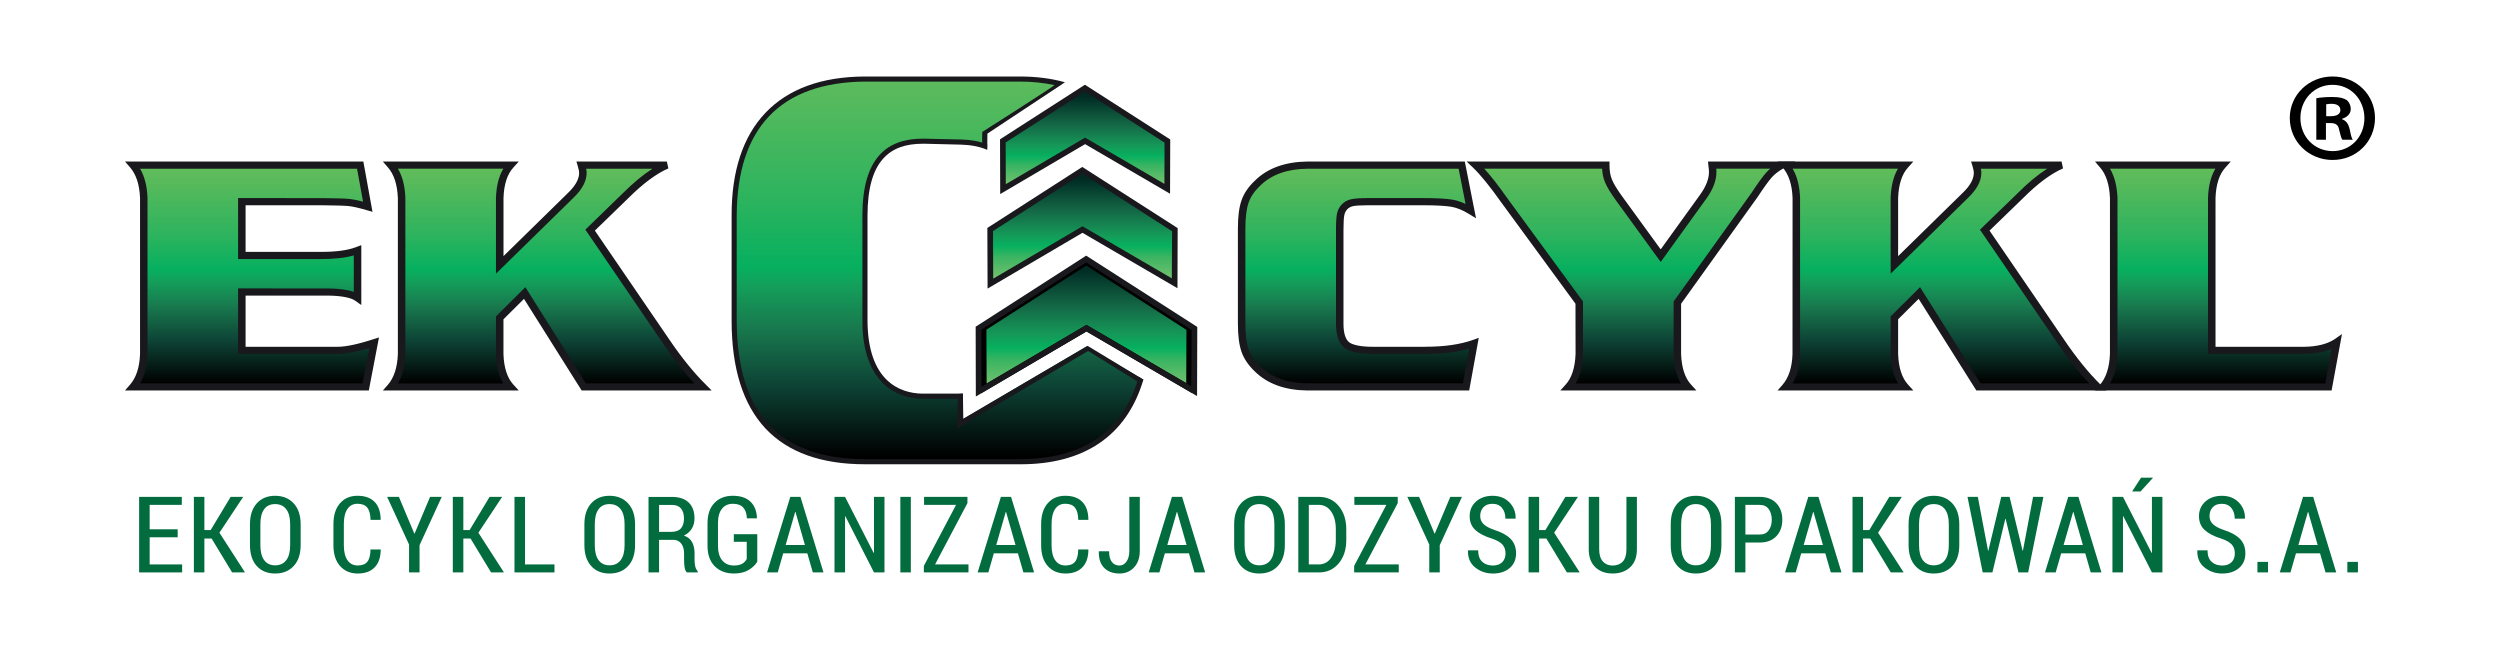 <?xml version="1.0" encoding="utf-8"?>
<!-- Generator: Adobe Illustrator 28.0.0, SVG Export Plug-In . SVG Version: 6.00 Build 0)  -->
<svg version="1.1" id="Layer_1" xmlns="http://www.w3.org/2000/svg" xmlns:xlink="http://www.w3.org/1999/xlink" x="0px" y="0px"
	 viewBox="0 0 2000 520" style="enable-background:new 0 0 2000 520;" xml:space="preserve">
<style type="text/css">
	.st0{fill:#026C3E;}
	.st1{fill:url(#SVGID_1_);}
	.st2{fill:#18181D;}
	.st3{fill:url(#SVGID_00000108276616157089468720000016149424271860941501_);}
	.st4{fill:url(#SVGID_00000010991586189394591620000018078806220737176217_);}
	.st5{fill:url(#SVGID_00000044896717868750366110000006981736333054136470_);}
	.st6{fill:url(#SVGID_00000039127007067951353880000001096431306988654234_);}
	.st7{fill:url(#SVGID_00000138557743894167216830000003620360856119121844_);}
	.st8{fill:url(#SVGID_00000134250515955349853220000015876857477513208501_);}
	.st9{fill:url(#SVGID_00000050644456512036106910000000611937638707505333_);}
	.st10{fill:url(#SVGID_00000072269017984943056570000002197292327887651256_);}
	.st11{fill:url(#SVGID_00000062171654201361459880000000526863720282529683_);}
	.st12{fill:url(#SVGID_00000104669997820362056580000009755232746205272983_);}
</style>
<g>
	<g>
		<path d="M1900,94.38c0,18.82-14.77,33.59-33.98,33.59c-19.02,0-34.2-14.77-34.2-33.59c0-18.42,15.18-33.19,34.2-33.19
			C1885.23,61.19,1900,75.96,1900,94.38z M1840.32,94.38c0,14.77,10.93,26.51,25.89,26.51c14.58,0,25.32-11.74,25.32-26.3
			c0-14.79-10.74-26.73-25.51-26.73C1851.25,67.87,1840.32,79.8,1840.32,94.38z M1860.75,111.78h-7.7V78.59c3.04-0.6,7.29-1,12.77-1
			c6.25,0,9.1,1,11.51,2.43c1.83,1.41,3.26,4.04,3.26,7.29c0,3.63-2.85,6.47-6.88,7.68v0.41c3.23,1.22,5.05,3.64,6.06,8.11
			c1.01,5.05,1.62,7.07,2.44,8.28h-8.3c-1.01-1.21-1.61-4.24-2.63-8.09c-0.6-3.64-2.63-5.26-6.88-5.26h-3.65V111.78z M1860.95,92.96
			h3.65c4.27,0,7.7-1.4,7.7-4.85c0-3.03-2.24-5.06-7.09-5.06c-2.03,0-3.43,0.21-4.25,0.41V92.96z"/>
	</g>
	<g>
		<path class="st0" d="M142.13,429.83h-22.4v21.71h25.98v6.39H111.3V397.5h34.15v6.39h-25.72v19.55h22.4V429.83z"/>
		<path class="st0" d="M169.28,430.83h-5.77v27.1h-8.42V397.5h8.42v26.57h5.01l15.99-26.57h10.04l-19,28.68l20.46,31.75h-10.31
			L169.28,430.83z"/>
		<path class="st0" d="M240.52,436.06c0,7.17-1.86,12.75-5.56,16.75c-3.71,4-8.68,6-14.9,6c-6.15,0-11.03-2-14.65-6
			c-3.62-4-5.43-9.58-5.43-16.75v-16.6c0-7.14,1.81-12.73,5.45-16.77c3.63-4.04,8.52-6.06,14.63-6.06c6.2,0,11.16,2.02,14.88,6.06
			c3.72,4.04,5.59,9.63,5.59,16.77V436.06z M232.13,419.33c0-5.26-1.05-9.25-3.16-11.97c-2.09-2.73-5.07-4.09-8.92-4.09
			c-3.8,0-6.7,1.36-8.72,4.09c-2.02,2.72-3.03,6.72-3.03,11.97v16.73c0,5.31,1.02,9.34,3.05,12.08c2.04,2.74,4.94,4.11,8.7,4.11
			c3.87,0,6.85-1.36,8.94-4.09c2.09-2.73,3.14-6.76,3.14-12.1V419.33z"/>
		<path class="st0" d="M304.44,439.59l0.12,0.25c-0.03,6.03-1.63,10.7-4.82,14.01c-3.17,3.3-7.68,4.96-13.48,4.96
			c-5.93,0-10.66-1.99-14.21-5.98c-3.54-3.99-5.31-9.55-5.31-16.69v-16.77c0-7.14,1.75-12.72,5.25-16.73
			c3.51-4.02,8.16-6.02,14-6.02c5.93,0,10.48,1.62,13.66,4.86c3.18,3.24,4.82,7.97,4.89,14.19l-0.12,0.25h-7.98
			c-0.08-4.43-0.95-7.69-2.61-9.78c-1.66-2.09-4.27-3.13-7.85-3.13c-3.45,0-6.14,1.4-8.04,4.2c-1.92,2.8-2.87,6.79-2.87,11.97v16.92
			c0,5.27,0.97,9.3,2.92,12.1c1.95,2.8,4.7,4.2,8.25,4.2c3.48,0,6.04-1.02,7.65-3.05c1.62-2.03,2.46-5.29,2.5-9.77H304.44z"/>
		<path class="st0" d="M331.44,426.84h0.25l12.37-29.35h9.34l-17.76,38.68v21.75h-8.39v-22.29l-17.56-38.15h9.42L331.44,426.84z"/>
		<path class="st0" d="M376.44,430.83h-5.77v27.1h-8.42V397.5h8.42v26.57h5.01l15.99-26.57h10.04l-19,28.68l20.46,31.75h-10.31
			L376.44,430.83z"/>
		<path class="st0" d="M420.01,451.54h23.58v6.39h-32V397.5h8.42V451.54z"/>
		<path class="st0" d="M508.05,436.06c0,7.17-1.86,12.75-5.56,16.75c-3.71,4-8.68,6-14.9,6c-6.15,0-11.03-2-14.65-6
			c-3.62-4-5.43-9.58-5.43-16.75v-16.6c0-7.14,1.81-12.73,5.45-16.77c3.63-4.04,8.52-6.06,14.63-6.06c6.2,0,11.16,2.02,14.88,6.06
			c3.72,4.04,5.58,9.63,5.58,16.77V436.06z M499.66,419.33c0-5.26-1.04-9.25-3.16-11.97c-2.09-2.73-5.07-4.09-8.92-4.09
			c-3.79,0-6.7,1.36-8.72,4.09c-2.02,2.72-3.03,6.72-3.03,11.97v16.73c0,5.31,1.02,9.34,3.05,12.08c2.04,2.74,4.94,4.11,8.7,4.11
			c3.87,0,6.85-1.36,8.94-4.09c2.09-2.73,3.14-6.76,3.14-12.1V419.33z"/>
		<path class="st0" d="M527.25,431.86v26.07h-8.43v-60.4h18.8c5.73,0,10.16,1.48,13.28,4.44c3.13,2.96,4.69,7.2,4.69,12.73
			c0,3.15-0.72,5.91-2.18,8.26c-1.46,2.35-3.55,4.19-6.29,5.51c3.02,1.02,5.2,2.76,6.53,5.21c1.34,2.45,2,5.48,2,9.08v5.27
			c0,1.85,0.19,3.58,0.56,5.18c0.39,1.59,1.03,2.84,1.94,3.76v0.95h-8.68c-0.94-0.92-1.54-2.29-1.8-4.13
			c-0.27-1.84-0.4-3.79-0.4-5.84v-5.11c0-3.38-0.77-6.05-2.3-8.02c-1.54-1.97-3.65-2.95-6.34-2.95H527.25z M527.25,425.47h9.96
			c3.4,0,5.91-0.92,7.53-2.76c1.62-1.84,2.44-4.46,2.44-7.84c0-3.47-0.8-6.15-2.37-8.07c-1.58-1.91-3.97-2.87-7.18-2.87h-10.37
			V425.47z"/>
		<path class="st0" d="M605.81,449.34c-1.38,2.44-3.63,4.62-6.75,6.56c-3.11,1.93-7.1,2.9-11.92,2.9c-6.34,0-11.45-1.92-15.33-5.77
			c-3.86-3.84-5.8-9.32-5.8-16.44v-17.93c0-7,1.83-12.43,5.52-16.27c3.68-3.84,8.56-5.77,14.65-5.77c6.17,0,10.89,1.56,14.16,4.67
			c3.26,3.12,5,7.48,5.23,13.1l-0.09,0.25h-7.97c-0.14-3.79-1.13-6.67-2.98-8.65c-1.83-1.98-4.58-2.97-8.24-2.97
			c-3.68,0-6.58,1.32-8.71,3.97c-2.13,2.65-3.19,6.49-3.19,11.54v18.04c0,5.16,1.14,9.09,3.42,11.79c2.29,2.7,5.39,4.05,9.33,4.05
			c2.87,0,5.11-0.49,6.7-1.47c1.58-0.99,2.77-2.24,3.55-3.76v-13.74h-10.33v-6.1h18.76V449.34z"/>
		<path class="st0" d="M645.85,442.66h-19.27l-4.4,15.28h-8.55l18.6-60.44h8.14l18.43,60.44h-8.55L645.85,442.66z M628.53,435.98
			h15.4l-7.54-26.4h-0.26L628.53,435.98z"/>
		<path class="st0" d="M707.58,457.93h-8.39l-22.92-44.95l-0.24,0.08v44.87h-8.43V397.5h8.43l22.9,44.83l0.26-0.09V397.5h8.39
			V457.93z"/>
		<path class="st0" d="M728.67,457.93h-8.39V397.5h8.39V457.93z"/>
		<path class="st0" d="M748.05,451.54h26.73v6.39h-35.7v-5.19l25.78-48.86h-25.62v-6.39h34.71v5.02L748.05,451.54z"/>
		<path class="st0" d="M814.32,442.66h-19.26l-4.4,15.28h-8.56l18.61-60.44h8.13l18.44,60.44h-8.56L814.32,442.66z M797,435.98
			h15.41l-7.56-26.4h-0.25L797,435.98z"/>
		<path class="st0" d="M870.59,439.59l0.12,0.25c-0.02,6.03-1.62,10.7-4.81,14.01c-3.18,3.3-7.68,4.96-13.49,4.96
			c-5.92,0-10.66-1.99-14.2-5.98c-3.54-3.99-5.3-9.55-5.3-16.69v-16.77c0-7.14,1.75-12.72,5.24-16.73c3.5-4.02,8.17-6.02,14.02-6.02
			c5.92,0,10.48,1.62,13.65,4.86c3.19,3.24,4.82,7.97,4.89,14.19l-0.12,0.25h-7.97c-0.09-4.43-0.95-7.69-2.61-9.78
			c-1.66-2.09-4.28-3.13-7.85-3.13c-3.46,0-6.15,1.4-8.05,4.2c-1.91,2.8-2.86,6.79-2.86,11.97v16.92c0,5.27,0.97,9.3,2.91,12.1
			c1.96,2.8,4.7,4.2,8.25,4.2c3.48,0,6.04-1.02,7.66-3.05c1.63-2.03,2.46-5.29,2.51-9.77H870.59z"/>
		<path class="st0" d="M903.45,397.5h8.38v43.13c0,5.56-1.51,9.98-4.56,13.26c-3.05,3.28-6.94,4.92-11.7,4.92
			c-5.13,0-9.19-1.49-12.18-4.46c-3.01-2.98-4.45-7.34-4.34-13.09l0.12-0.25h8.11c0,3.82,0.73,6.68,2.22,8.57
			c1.47,1.9,3.49,2.85,6.08,2.85c2.26,0,4.14-1.07,5.64-3.2c1.5-2.13,2.24-5,2.24-8.59V397.5z"/>
		<path class="st0" d="M951.16,442.66H931.9l-4.4,15.28h-8.56l18.61-60.44h8.13l18.44,60.44h-8.56L951.16,442.66z M933.85,435.98
			h15.41l-7.56-26.4h-0.25L933.85,435.98z"/>
		<path class="st0" d="M1027.87,436.06c0,7.17-1.85,12.75-5.56,16.75c-3.71,4-8.68,6-14.9,6c-6.15,0-11.03-2-14.65-6
			c-3.62-4-5.43-9.58-5.43-16.75v-16.6c0-7.14,1.81-12.73,5.46-16.77c3.63-4.04,8.52-6.06,14.63-6.06c6.2,0,11.16,2.02,14.88,6.06
			c3.72,4.04,5.58,9.63,5.58,16.77V436.06z M1019.48,419.33c0-5.26-1.05-9.25-3.16-11.97c-2.09-2.73-5.06-4.09-8.91-4.09
			c-3.79,0-6.7,1.36-8.72,4.09c-2.02,2.72-3.03,6.72-3.03,11.97v16.73c0,5.31,1.03,9.34,3.05,12.08c2.04,2.74,4.94,4.11,8.7,4.11
			c3.87,0,6.85-1.36,8.94-4.09c2.09-2.73,3.14-6.76,3.14-12.1V419.33z"/>
		<path class="st0" d="M1038.64,457.93V397.5h16.6c6.41,0,11.64,2.42,15.7,7.26c4.05,4.85,6.08,11.07,6.08,18.68v8.59
			c0,7.64-2.03,13.86-6.08,18.68c-4.05,4.81-9.28,7.22-15.7,7.22H1038.64z M1047.06,403.89v47.65h7.88c4.24,0,7.58-1.82,10.03-5.44
			c2.46-3.63,3.68-8.33,3.68-14.1v-8.69c0-5.71-1.22-10.38-3.68-14c-2.44-3.62-5.79-5.42-10.03-5.42H1047.06z"/>
		<path class="st0" d="M1092.28,451.54h26.73v6.39h-35.7v-5.19l25.78-48.86h-25.62v-6.39h34.71v5.02L1092.28,451.54z"/>
		<path class="st0" d="M1147.61,426.84h0.25l12.38-29.35h9.33l-17.77,38.68v21.75h-8.39v-22.29l-17.55-38.15h9.42L1147.61,426.84z"
			/>
		<path class="st0" d="M1204.42,442.7c0-2.85-0.81-5.19-2.42-7.01c-1.6-1.83-4.42-3.43-8.43-4.81c-5.76-1.74-10.16-4.01-13.24-6.82
			c-3.06-2.81-4.6-6.52-4.6-11.13c0-4.75,1.71-8.66,5.12-11.71c3.43-3.06,7.82-4.58,13.19-4.58c5.59,0,10.09,1.76,13.51,5.29
			c3.42,3.53,5.07,7.78,4.96,12.77l-0.08,0.25h-8.09c0-3.53-0.91-6.39-2.72-8.6c-1.81-2.2-4.38-3.31-7.65-3.31
			c-3.14,0-5.54,0.92-7.25,2.76c-1.7,1.84-2.56,4.18-2.56,7.03c0,2.58,0.93,4.74,2.74,6.5c1.83,1.76,4.85,3.36,9.06,4.79
			c5.51,1.72,9.71,4.07,12.57,7.02c2.89,2.96,4.32,6.8,4.32,11.51c0,4.96-1.7,8.89-5.1,11.8c-3.4,2.91-7.88,4.37-13.41,4.37
			c-5.39,0-10.11-1.6-14.14-4.8c-4.02-3.2-5.97-7.7-5.83-13.51l0.09-0.25h8.09c0,4.13,1.09,7.2,3.25,9.18
			c2.18,1.99,5.03,2.98,8.54,2.98c3.15,0,5.63-0.88,7.41-2.64C1203.51,448.02,1204.42,445.66,1204.42,442.7z"/>
		<path class="st0" d="M1237.07,430.83h-5.77v27.1h-8.43V397.5h8.43v26.57h5.02l15.98-26.57h10.05l-19.02,28.68l20.46,31.75h-10.28
			L1237.07,430.83z"/>
		<path class="st0" d="M1309.52,397.5v41.88c0,6.25-1.79,11.06-5.38,14.4c-3.58,3.35-8.27,5.02-14.05,5.02
			c-5.7,0-10.31-1.68-13.82-5.02c-3.51-3.35-5.27-8.15-5.27-14.4V397.5h8.35v41.88c0,4.32,0.96,7.57,2.9,9.76
			c1.94,2.18,4.55,3.28,7.85,3.28c3.43,0,6.13-1.05,8.09-3.15c1.98-2.1,2.95-5.4,2.95-9.88V397.5H1309.52z"/>
		<path class="st0" d="M1377.14,436.06c0,7.17-1.86,12.75-5.56,16.75c-3.71,4-8.69,6-14.9,6c-6.15,0-11.04-2-14.66-6
			c-3.62-4-5.43-9.58-5.43-16.75v-16.6c0-7.14,1.81-12.73,5.45-16.77c3.65-4.04,8.52-6.06,14.64-6.06c6.19,0,11.15,2.02,14.88,6.06
			c3.71,4.04,5.58,9.63,5.58,16.77V436.06z M1368.75,419.33c0-5.26-1.06-9.25-3.16-11.97c-2.1-2.73-5.08-4.09-8.92-4.09
			c-3.79,0-6.71,1.36-8.73,4.09c-2,2.72-3.02,6.72-3.02,11.97v16.73c0,5.31,1.02,9.34,3.04,12.08c2.05,2.74,4.94,4.11,8.71,4.11
			c3.86,0,6.85-1.36,8.94-4.09c2.08-2.73,3.14-6.76,3.14-12.1V419.33z"/>
		<path class="st0" d="M1396.33,434.02v23.91h-8.43V397.5h19.84c5.65,0,10.07,1.68,13.29,5.03c3.21,3.36,4.82,7.77,4.82,13.23
			c0,5.49-1.6,9.91-4.82,13.25c-3.21,3.34-7.64,5.01-13.29,5.01H1396.33z M1396.33,427.63h11.41c3.19,0,5.59-1.12,7.22-3.35
			c1.64-2.24,2.45-5.05,2.45-8.44c0-3.44-0.81-6.3-2.43-8.56c-1.62-2.26-4.03-3.39-7.25-3.39h-11.41V427.63z"/>
		<path class="st0" d="M1460.24,442.66h-19.27l-4.4,15.28h-8.55l18.6-60.44h8.14l18.43,60.44h-8.55L1460.24,442.66z M1442.93,435.98
			h15.4l-7.55-26.4h-0.26L1442.93,435.98z"/>
		<path class="st0" d="M1496.19,430.83h-5.76v27.1H1482V397.5h8.43v26.57h5.01l15.99-26.57h10.04l-19.01,28.68l20.46,31.75h-10.3
			L1496.19,430.83z"/>
		<path class="st0" d="M1567.43,436.06c0,7.17-1.85,12.75-5.56,16.75c-3.71,4-8.69,6-14.9,6c-6.15,0-11.04-2-14.66-6
			c-3.62-4-5.44-9.58-5.44-16.75v-16.6c0-7.14,1.81-12.73,5.46-16.77c3.65-4.04,8.52-6.06,14.64-6.06c6.19,0,11.15,2.02,14.88,6.06
			c3.71,4.04,5.58,9.63,5.58,16.77V436.06z M1559.05,419.33c0-5.26-1.06-9.25-3.15-11.97c-2.11-2.73-5.09-4.09-8.92-4.09
			c-3.8,0-6.71,1.36-8.73,4.09c-2,2.72-3.02,6.72-3.02,11.97v16.73c0,5.31,1.01,9.34,3.04,12.08c2.05,2.74,4.94,4.11,8.71,4.11
			c3.86,0,6.85-1.36,8.92-4.09c2.09-2.73,3.15-6.76,3.15-12.1V419.33z"/>
		<path class="st0" d="M1618.09,440.58h0.24l8.13-43.08h8.26l-12.2,60.44h-7.74l-10.27-42.92h-0.26l-10.33,42.92h-7.76l-12.16-60.44
			h8.26l8.17,43.08h0.26l10.28-43.08h6.69L1618.09,440.58z"/>
		<path class="st0" d="M1668.2,442.66h-19.26l-4.4,15.28h-8.56l18.61-60.44h8.13l18.44,60.44h-8.56L1668.2,442.66z M1650.88,435.98
			h15.4l-7.55-26.4h-0.24L1650.88,435.98z"/>
		<path class="st0" d="M1729.93,457.93h-8.39l-22.9-44.95l-0.26,0.08v44.87h-8.43V397.5h8.43l22.92,44.83l0.24-0.09V397.5h8.39
			V457.93z M1712.83,382.14h9.38l0.09,0.2l-9.88,10.84h-6.73L1712.83,382.14z"/>
		<path class="st0" d="M1787.87,442.7c0-2.85-0.8-5.19-2.39-7.01c-1.62-1.83-4.42-3.43-8.43-4.81c-5.76-1.74-10.18-4.01-13.24-6.82
			c-3.09-2.81-4.62-6.52-4.62-11.13c0-4.75,1.71-8.66,5.13-11.71c3.41-3.06,7.81-4.58,13.18-4.58c5.58,0,10.09,1.76,13.52,5.29
			c3.41,3.53,5.07,7.78,4.96,12.77l-0.09,0.25h-8.11c0-3.53-0.91-6.39-2.72-8.6c-1.81-2.2-4.35-3.31-7.65-3.31
			c-3.13,0-5.54,0.92-7.25,2.76c-1.7,1.84-2.54,4.18-2.54,7.03c0,2.58,0.91,4.74,2.74,6.5c1.83,1.76,4.83,3.36,9.06,4.79
			c5.5,1.72,9.68,4.07,12.57,7.02c2.87,2.96,4.31,6.8,4.31,11.51c0,4.96-1.7,8.89-5.11,11.8c-3.4,2.91-7.87,4.37-13.41,4.37
			c-5.39,0-10.09-1.6-14.12-4.8c-4.03-3.2-5.97-7.7-5.82-13.51l0.07-0.25h8.11c0,4.13,1.08,7.2,3.26,9.18
			c2.18,1.99,5,2.98,8.52,2.98c3.17,0,5.63-0.88,7.42-2.64C1786.99,448.02,1787.87,445.66,1787.87,442.7z"/>
		<path class="st0" d="M1814.42,457.93h-8.47v-8.43h8.47V457.93z"/>
		<path class="st0" d="M1856.03,442.66h-19.26l-4.4,15.28h-8.56l18.61-60.44h8.13l18.44,60.44h-8.56L1856.03,442.66z
			 M1838.72,435.98h15.4l-7.55-26.4h-0.24L1838.72,435.98z"/>
		<path class="st0" d="M1886.35,457.93h-8.47v-8.43h8.47V457.93z"/>
	</g>
	<linearGradient id="SVGID_1_" gradientUnits="userSpaceOnUse" x1="202.872" y1="132.114" x2="202.872" y2="309.547">
		<stop  offset="0" style="stop-color:#63BD5A"/>
		<stop  offset="0.071" style="stop-color:#59BA5B"/>
		<stop  offset="0.317" style="stop-color:#2DB35E"/>
		<stop  offset="0.47" style="stop-color:#06B05F"/>
		<stop  offset="0.525" style="stop-color:#149E5A"/>
		<stop  offset="0.636" style="stop-color:#18794E"/>
		<stop  offset="0.792" style="stop-color:#0D4335"/>
		<stop  offset="0.985" style="stop-color:#000000"/>
		<stop  offset="1" style="stop-color:#000000"/>
	</linearGradient>
	<path class="st1" d="M193.51,280.31v-46.62h69.08c11.54,0.15,19.34,1.69,23.48,4.63v-37.94c-6.99,2.68-16.78,4.01-29.35,4.01
		h-63.21v-43.02h64.27c11.11,0.09,18.37,0.35,21.81,0.7c3.53,0.43,8.38,1.52,14.63,3.32l-6.03-33.27h-181.8
		c5.34,6.15,8.21,14.91,8.61,26.29v124.89c-0.41,11.35-3.28,20.08-8.61,26.26h186.16l6.79-35.37c-12.59,4.09-22.38,6.14-29.33,6.14
		H193.51z"/>
	<path class="st2" d="M298.4,271.47c-12.44,4.04-22.02,5.99-28.37,5.96h-73.56v-40.95h66.15c11.16,0.12,18.57,1.86,21.61,4.14
		l4.81,3.41v-47.91l-4.14,1.57c-6.35,2.48-15.83,3.85-28.18,3.81h-60.25v-37.28h61.3c11.03,0.09,18.31,0.32,21.5,0.67
		c3.15,0.37,7.96,1.43,14.07,3.23l4.65,1.34l-7.31-40.21H100.02l4.05,4.68c4.76,5.5,7.56,13.58,7.96,24.53v124.83
		c-0.4,10.84-3.19,18.94-7.96,24.38l-4.08,4.7h195.06l8.14-42.43L298.4,271.47z M290.07,306.65H112.05
		c3.67-6.2,5.62-14.04,5.95-23.28V158.38c-0.33-9.35-2.28-17.15-5.95-23.41h173.58l4.82,26.38c-4.19-1.14-7.67-1.82-10.49-2.16
		c-3.75-0.39-11.04-0.61-22.17-0.7l-67.32-0.03v2.88v45.9h66.24c10.61-0.01,19.37-0.91,26.33-2.9v29.22
		c-5-1.85-11.74-2.67-20.39-2.79l-72.18-0.04v52.38h79.56c6.57,0,14.96-1.61,25.45-4.73L290.07,306.65z"/>
	
		<linearGradient id="SVGID_00000032627646536610254500000002887232150934518681_" gradientUnits="userSpaceOnUse" x1="437.51" y1="132.114" x2="437.51" y2="309.547">
		<stop  offset="0" style="stop-color:#63BD5A"/>
		<stop  offset="0.071" style="stop-color:#59BA5B"/>
		<stop  offset="0.317" style="stop-color:#2DB35E"/>
		<stop  offset="0.47" style="stop-color:#06B05F"/>
		<stop  offset="0.525" style="stop-color:#149E5A"/>
		<stop  offset="0.636" style="stop-color:#18794E"/>
		<stop  offset="0.792" style="stop-color:#0D4335"/>
		<stop  offset="0.985" style="stop-color:#000000"/>
		<stop  offset="1" style="stop-color:#000000"/>
	</linearGradient>
	<path style="fill:url(#SVGID_00000032627646536610254500000002887232150934518681_);" d="M472.06,184.12l28.43-27.57
		c12.09-12.06,23.07-20.19,32.99-24.44h-68.35c0.77,2.67,1.19,4.72,1.19,6.12c0,5.72-3.13,11.62-9.34,17.67l-57.21,56.05V158.4
		c0.41-11.64,3.26-20.43,8.66-26.29h-95.75c5.33,6.15,8.22,14.91,8.58,26.29v124.89c-0.37,11.35-3.26,20.08-8.58,26.26h95.75
		c-5.4-5.89-8.25-14.64-8.66-26.26v-28.97l19.97-19.88l47.29,75.11h95.32c-9.65-9.61-19.57-21.81-29.62-36.67L472.06,184.12z"/>
	<path class="st2" d="M564.51,307.55c-9.48-9.43-19.32-21.5-29.3-36.27l-59.32-86.79l26.7-25.91
		c11.98-11.95,22.75-19.83,32.11-23.86l-1.24-5.49h-72.33l1.1,3.66c0.78,2.57,1.12,4.47,1.08,5.36c0.04,4.63-2.57,9.86-8.47,15.65
		l-52.04,50.99v-46.52c0.36-11.15,3.16-19.2,7.89-24.35l4.31-4.79H306.27l4.12,4.74c4.74,5.44,7.48,13.56,7.91,24.49v124.82
		c-0.43,10.85-3.17,18.92-7.91,24.45l-4.12,4.66h108.75l-4.36-4.74c-4.73-5.19-7.54-13.21-7.89-24.43v-27.79l16.42-16.33l46.14,73.3
		h104.02L564.51,307.55z M468.76,306.7l-48.49-76.96l-23.5,23.41v30.13c0.34,9.47,2.24,17.27,5.89,23.42h-84.31
		c3.67-6.24,5.61-14.03,5.94-23.32V158.36c-0.33-9.34-2.27-17.19-5.94-23.41h84.31c-3.64,6.14-5.56,13.95-5.89,23.32v60.7l5.15-5.07
		l57.19-56.02c6.53-6.38,10.2-12.89,10.21-19.65c-0.01-1-0.14-2.05-0.42-3.26h53.07c-7.44,4.75-15.31,11.26-23.68,19.59l-30,29.15
		l61.91,90.76c8.54,12.54,16.99,23.27,25.29,32.21H468.76z"/>
	<g>
		
			<linearGradient id="SVGID_00000094598956527349253970000009508090750335658897_" gradientUnits="userSpaceOnUse" x1="750.105" y1="63.264" x2="750.105" y2="369.385">
			<stop  offset="0" style="stop-color:#5CBB5D"/>
			<stop  offset="0.042" style="stop-color:#57BA5D"/>
			<stop  offset="0.317" style="stop-color:#2CB35E"/>
			<stop  offset="0.49" style="stop-color:#06B05F"/>
			<stop  offset="0.543" style="stop-color:#149E5A"/>
			<stop  offset="0.65" style="stop-color:#18794E"/>
			<stop  offset="0.8" style="stop-color:#0D4335"/>
			<stop  offset="0.986" style="stop-color:#000000"/>
			<stop  offset="1" style="stop-color:#000000"/>
		</linearGradient>
		<path style="fill:url(#SVGID_00000094598956527349253970000009508090750335658897_);" d="M869.18,277.14l-83.3,48.93l-15.46,9.08
			l-0.04-17.93v-0.45c-1.42,0.09-2.87,0.21-4.29,0.21h-28.13c-19.44,0-45.98-11.83-45.98-60.39v-84.09
			c0-46.23,19.62-60.19,48.09-59.53l28.7,0.64c7.6,0.18,14.68,1.4,20.98,4.01v-4.93v-1.26v-5.62l4.72-3.04l55.12-35.43
			c-10.31-2.68-21.52-4.09-33.64-4.09H691.97c-68.68,0.4-104.62,38.6-104.62,109.25v84.09c0,75.66,35.84,112.79,104.62,112.79
			h123.97c49.87,0,83.79-21.37,96.92-66.74L869.18,277.14z"/>
		<g>
			<path class="st2" d="M740.09,110.95c-0.64-0.01-1.31-0.01-1.94-0.01c-14.03-0.03-26.31,3.7-34.92,13.49
				c-8.56,9.81-13.3,25.21-13.3,48.11v84.04c-0.04,24.64,6.75,40.36,16.3,49.87c9.53,9.47,21.6,12.58,31.71,12.58h28.17
				c0.39,0-0.58,23.74-0.58,23.74l105.01-62l42.26,26.2l1.9-3.27l-44.61-27.02l-99.47,58.48l-0.24-17.94v-2.53
				c-1.42,0.09-2.85,0.2-4.27,0.21h-28.17c-18.62-0.2-43.7-10.57-43.94-58.32v-84.04c0-22.37,4.63-36.74,12.32-45.39
				c7.63-8.7,18.4-12.16,31.84-12.16h1.84l28.74,0.71c7.79,0.23,14.84,1.47,21.01,4.17l-0.01-4.44c-6.42-2.51-13.5-3.68-20.91-3.83
				L740.09,110.95z"/>
			<path class="st2" d="M910.99,301.54c-12.74,44.92-45.61,65.59-95.05,65.78H691.97c-67.92-0.28-102.27-35.74-102.6-110.74v-84.04
				c0.25-69.97,34.77-106.6,102.6-107.28h123.97c9.85,0.01,19.04,1,27.64,2.81c0.86,0.18-57.76,37.49-57.76,37.49
				s-0.28,11.4,0.07,11.49l3.85,2.36l0.12-12.46l62.12-41.14c-11-3.07-23.06-4.61-36.05-4.6H691.97
				c-69.53,0.15-106.95,39.92-106.67,111.34v84.04c0,38.13,9.07,66.87,27.1,86.2c18.05,19.21,44.83,28.62,79.58,28.62h123.97h0.69
				c49.93,0,84.6-22.16,98.07-67.69L910.99,301.54z"/>
		</g>
	</g>
	<g>
		<g>
			
				<linearGradient id="SVGID_00000050657754588069034610000017611733956544897723_" gradientUnits="userSpaceOnUse" x1="868.088" y1="153.433" x2="868.088" y2="75.459">
				<stop  offset="0" style="stop-color:#7FC571"/>
				<stop  offset="0.02" style="stop-color:#7FC571"/>
				<stop  offset="0.081" style="stop-color:#70C16D"/>
				<stop  offset="0.268" style="stop-color:#3AB462"/>
				<stop  offset="0.366" style="stop-color:#06B05F"/>
				<stop  offset="0.469" style="stop-color:#159958"/>
				<stop  offset="0.688" style="stop-color:#146846"/>
				<stop  offset="0.98" style="stop-color:#002A23"/>
				<stop  offset="1" style="stop-color:#002A23"/>
			</linearGradient>
			<polygon style="fill:url(#SVGID_00000050657754588069034610000017611733956544897723_);" points="868.06,112.7 933.78,151.06 
				933.91,112.82 867.97,70.51 802.27,112.7 802.4,151.3 			"/>
			
				<linearGradient id="SVGID_00000008111067522398725690000007180751691889253296_" gradientUnits="userSpaceOnUse" x1="866.013" y1="228.937" x2="866.013" y2="141.105">
				<stop  offset="0" style="stop-color:#7FC571"/>
				<stop  offset="0.02" style="stop-color:#7FC571"/>
				<stop  offset="0.081" style="stop-color:#70C16D"/>
				<stop  offset="0.268" style="stop-color:#3AB462"/>
				<stop  offset="0.366" style="stop-color:#06B05F"/>
				<stop  offset="0.469" style="stop-color:#159958"/>
				<stop  offset="0.688" style="stop-color:#146846"/>
				<stop  offset="0.98" style="stop-color:#002A23"/>
				<stop  offset="1" style="stop-color:#002A23"/>
			</linearGradient>
			<polygon style="fill:url(#SVGID_00000008111067522398725690000007180751691889253296_);" points="865.98,183.59 939.7,226.64 
				939.88,183.76 865.84,136.22 792.14,183.59 792.28,226.92 			"/>
			
				<linearGradient id="SVGID_00000080164356661760312310000002389139128155098002_" gradientUnits="userSpaceOnUse" x1="782.396" y1="260.229" x2="941.184" y2="260.229">
				<stop  offset="0" style="stop-color:#7FC571"/>
				<stop  offset="0.02" style="stop-color:#7FC571"/>
				<stop  offset="0.081" style="stop-color:#70C16D"/>
				<stop  offset="0.268" style="stop-color:#3AB462"/>
				<stop  offset="0.366" style="stop-color:#06B05F"/>
				<stop  offset="0.469" style="stop-color:#159958"/>
				<stop  offset="0.688" style="stop-color:#146846"/>
				<stop  offset="0.98" style="stop-color:#002A23"/>
				<stop  offset="1" style="stop-color:#002A23"/>
			</linearGradient>
			<polygon style="fill:url(#SVGID_00000080164356661760312310000002389139128155098002_);" points="869.15,262.46 951.22,310.43 
				951.42,262.65 869.01,209.72 786.89,262.46 787.04,310.74 			"/>
			
				<linearGradient id="SVGID_00000027577027696438695560000011129386748371268266_" gradientUnits="userSpaceOnUse" x1="869.134" y1="315.728" x2="869.134" y2="213.103">
				<stop  offset="0" style="stop-color:#7FC571"/>
				<stop  offset="0.02" style="stop-color:#7FC571"/>
				<stop  offset="0.081" style="stop-color:#70C16D"/>
				<stop  offset="0.268" style="stop-color:#3AB462"/>
				<stop  offset="0.366" style="stop-color:#06B05F"/>
				<stop  offset="0.469" style="stop-color:#159958"/>
				<stop  offset="0.688" style="stop-color:#146846"/>
				<stop  offset="0.98" style="stop-color:#002A23"/>
				<stop  offset="1" style="stop-color:#002A23"/>
			</linearGradient>
			<polygon style="fill:url(#SVGID_00000027577027696438695560000011129386748371268266_);" points="869.15,262.61 955.36,312.94 
				955.51,262.81 869.01,207.24 782.75,262.61 782.96,313.27 			"/>
		</g>
		<g>
			<path class="st2" d="M867.93,67.79l-67.9,43.65v1.26l0.13,42.55l67.9-39.94l67.98,39.68l0.14-43.4L867.93,67.79z M931.54,147.12
				l-63.48-37.03l-63.42,37.26l-0.1-33.42l63.38-40.74l63.7,40.88L931.54,147.12z"/>
			<path class="st2" d="M794.55,222.95l71.43-41.96l71.47,41.69l0.22-37.7l-71.81-46.06l-71.43,45.91L794.55,222.95z M789.89,183.62
				h2.24l1.25,1.9l-1.25-1.9H789.89l-0.02-1.26l75.94-48.81l76.32,48.94l-0.16,48.09l-76-44.35l-75.91,44.64L789.89,183.62z"/>
			<path d="M789.31,306.79l79.85-46.9L949,306.49l0.16-42.6l-80.18-51.45l-79.85,51.3L789.31,306.79z M784.61,262.51v-1.23
				l84.38-54.21l84.72,54.37l-0.19,52.94l-84.33-49.27l-84.39,49.59L784.61,262.51z"/>
			<path class="st2" d="M785.21,309.32l83.92-49.36L953.08,309l0.19-44.96l-84.33-54.13l-83.89,53.94L785.21,309.32z M780.53,262.64
				h2.22l1.25,1.87l-1.25-1.87H780.53v-1.27l88.41-56.86l88.88,57.03l-0.17,55.32l-88.5-51.65l-88.49,51.98L780.53,262.64z"/>
		</g>
	</g>
	
		<linearGradient id="SVGID_00000118384030510568594620000003438871022554922401_" gradientUnits="userSpaceOnUse" x1="1086.242" y1="132.114" x2="1086.242" y2="309.547">
		<stop  offset="0" style="stop-color:#63BD5A"/>
		<stop  offset="0.071" style="stop-color:#59BA5B"/>
		<stop  offset="0.317" style="stop-color:#2DB35E"/>
		<stop  offset="0.47" style="stop-color:#06B05F"/>
		<stop  offset="0.525" style="stop-color:#149E5A"/>
		<stop  offset="0.636" style="stop-color:#18794E"/>
		<stop  offset="0.792" style="stop-color:#0D4335"/>
		<stop  offset="0.985" style="stop-color:#000000"/>
		<stop  offset="1" style="stop-color:#000000"/>
	</linearGradient>
	<path style="fill:url(#SVGID_00000118384030510568594620000003438871022554922401_);" d="M1098.89,280.31
		c-10.67,0-17.88-1.44-21.55-4.38c-3.68-2.87-5.53-8.49-5.53-16.81v-75.26c0-6.14,0.21-10.38,0.76-12.63
		c0.47-2.22,1.56-4.21,3.18-5.85c1.6-1.59,3.63-2.72,6.07-3.23c2.42-0.53,6.75-0.79,12.99-0.79h43.27c11.17,0,19.15,0.43,23.78,1.3
		c4.73,0.87,9.61,2.88,14.75,5.97l-7.22-36.52H1046.1c-17.14,0.16-30.49,4.97-40.04,14.44c-4.89,4.57-8.19,9.49-10.02,14.67
		c-1.82,5.22-2.73,12.42-2.73,21.7v75.78c0,9.28,0.91,16.51,2.73,21.7c1.82,5.2,5.12,10.13,10.02,14.67
		c9.55,9.49,22.9,14.3,40.04,14.46h126.72l6.34-34.85c-10.66,3.84-23.85,5.7-39.46,5.61H1098.89z"/>
	<path class="st2" d="M1178.14,272.02c-10.07,3.54-22.57,5.37-37.47,5.37c-0.52,0-0.79,0.04-0.96,0.04h-40.82
		c-10.43,0.08-17.11-1.58-19.67-3.7c-2.52-1.95-4.46-6.65-4.44-14.62v-75.24c0-6.08,0.28-10.24,0.73-12.04
		c0.39-1.77,1.19-3.18,2.37-4.5c1.2-1.18,2.61-1.97,4.57-2.43c1.92-0.41,6.2-0.7,12.35-0.7h43.24c11.08,0,18.98,0.51,23.24,1.25
		c4.22,0.78,8.82,2.59,13.69,5.6l5.85,3.59l-8.98-45.42h-2.48H1046.1c-17.7,0.2-32.07,5.23-42.22,15.33
		c-5.09,4.79-8.73,10.09-10.7,15.8c-1.96,5.64-2.87,13.13-2.87,22.58v75.78c0,9.47,0.91,16.96,2.87,22.64
		c1.96,5.7,5.61,10.96,10.7,15.83c10.16,10.01,24.52,15.07,42.18,15.2h129.29l7.64-42.1L1178.14,272.02z M1170.31,306.61
		l-124.2,0.04c-16.58-0.19-29-4.73-37.95-13.54c-4.61-4.38-7.68-8.86-9.29-13.58c-1.64-4.77-2.57-11.74-2.57-20.83v-75.78
		c0-9.1,0.93-16.08,2.57-20.78c1.62-4.69,4.68-9.24,9.27-13.58c8.99-8.82,21.39-13.41,38.01-13.57h120.76l5.54,28.15
		c-3.39-1.55-6.73-2.7-10.01-3.33c-5.13-0.91-13.09-1.34-24.39-1.34h-43.24c-6.36,0-10.78,0.28-13.66,0.88
		c-2.95,0.6-5.57,1.97-7.61,4.08c-2,2-3.26,4.48-3.88,7.18c-0.62,2.74-0.86,6.98-0.86,13.26v75.24c0.04,8.64,1.84,15.18,6.61,19.02
		c4.83,3.7,12.52,4.97,23.49,5.01h40.82c0.44,0,0.79-0.03,0.96-0.03c13.22,0,24.77-1.35,34.71-4.18L1170.31,306.61z"/>
	
		<linearGradient id="SVGID_00000086670844721365095210000018296829870430395325_" gradientUnits="userSpaceOnUse" x1="1302.983" y1="132.114" x2="1302.983" y2="309.547">
		<stop  offset="0" style="stop-color:#63BD5A"/>
		<stop  offset="0.071" style="stop-color:#59BA5B"/>
		<stop  offset="0.317" style="stop-color:#2DB35E"/>
		<stop  offset="0.47" style="stop-color:#06B05F"/>
		<stop  offset="0.525" style="stop-color:#149E5A"/>
		<stop  offset="0.636" style="stop-color:#18794E"/>
		<stop  offset="0.792" style="stop-color:#0D4335"/>
		<stop  offset="0.985" style="stop-color:#000000"/>
		<stop  offset="1" style="stop-color:#000000"/>
	</linearGradient>
	<path style="fill:url(#SVGID_00000086670844721365095210000018296829870430395325_);" d="M1341.93,242.11l61.71-86.07
		c5.22-7.96,9.14-13.41,11.71-16.21c2.56-2.83,5.9-5.4,10.05-7.72h-55.66c0.29,2.43,0.42,4.25,0.42,5.49c0,6.12-2.5,12.69-7.5,19.71
		l-34.02,47.19l-33.15-45.49c-4.33-5.98-7.22-10.74-8.69-14.27c-1.45-3.56-2.21-7.79-2.21-12.64h-104.01
		c6.23,5.99,13.89,15.37,22.94,28.24l59.9,81.76v41.17c-0.4,11.62-3.3,20.37-8.61,26.26h95.75c-5.41-5.89-8.28-14.64-8.62-26.26
		V242.11z"/>
	<path class="st2" d="M1366.4,129.22l0.32,3.23c0.35,2.33,0.46,4.1,0.46,5.12c0,5.41-2.23,11.41-7.04,18.11l-31.59,43.81
		l-30.62-42.12c-4.29-5.88-7.08-10.54-8.36-13.72c-1.32-3.12-1.97-6.95-1.97-11.54v-2.89h-114.32l5.14,4.88
		c6,5.76,13.59,15.1,22.59,27.83l59.38,81.06l0.06,40.29c-0.45,11.16-3.19,19.18-7.91,24.37l-4.3,4.74h108.89l-4.33-4.74
		c-4.73-5.19-7.49-13.21-7.93-24.43v-40.23l61.2-85.37c5.24-7.97,9.15-13.29,11.49-15.89c2.34-2.53,5.38-4.93,9.32-7.13l9.44-5.37
		H1366.4z M1413.07,137.97c-2.77,3.06-6.73,8.51-12,16.51l-62.17,86.73v42.07c0.33,9.47,2.21,17.27,5.86,23.42h-84.27
		c3.7-6.15,5.56-13.95,5.91-23.32v-42.19l-60.46-82.48c-6.96-9.93-13.09-17.81-18.54-23.76h94.27c0.24,3.98,0.96,7.6,2.34,10.81
		c1.59,3.93,4.58,8.8,8.98,14.88l35.56,48.91l2.48-3.41l34.03-47.21c5.3-7.34,8.09-14.47,8.09-21.37c0-0.72-0.05-1.6-0.11-2.61
		h43.14C1415.09,135.92,1414.03,136.91,1413.07,137.97z"/>
	
		<linearGradient id="SVGID_00000137846714872764175550000015053017296395904703_" gradientUnits="userSpaceOnUse" x1="1553.256" y1="132.114" x2="1553.256" y2="309.547">
		<stop  offset="0" style="stop-color:#63BD5A"/>
		<stop  offset="0.071" style="stop-color:#59BA5B"/>
		<stop  offset="0.317" style="stop-color:#2DB35E"/>
		<stop  offset="0.47" style="stop-color:#06B05F"/>
		<stop  offset="0.525" style="stop-color:#149E5A"/>
		<stop  offset="0.636" style="stop-color:#18794E"/>
		<stop  offset="0.792" style="stop-color:#0D4335"/>
		<stop  offset="0.985" style="stop-color:#000000"/>
		<stop  offset="1" style="stop-color:#000000"/>
	</linearGradient>
	<path style="fill:url(#SVGID_00000137846714872764175550000015053017296395904703_);" d="M1587.77,184.12l28.49-27.57
		c12.1-12.06,23.09-20.19,32.97-24.44h-68.35c0.77,2.67,1.21,4.72,1.21,6.12c0,5.72-3.15,11.62-9.38,17.67l-57.16,56.05V158.4
		c0.36-11.64,3.28-20.43,8.61-26.29h-95.71c5.3,6.15,8.2,14.91,8.58,26.29v124.89c-0.38,11.35-3.28,20.08-8.58,26.26h95.71
		c-5.34-5.89-8.25-14.64-8.61-26.26v-28.97l19.92-19.88l47.4,75.11h95.22c-9.66-9.61-19.58-21.81-29.63-36.67L1587.77,184.12z"/>
	<path class="st2" d="M1680.3,307.55c-9.58-9.43-19.34-21.5-29.33-36.27l-59.34-86.79l26.74-25.91
		c11.93-11.95,22.73-19.83,32.07-23.86l-1.19-5.49h-72.38l1.14,3.66c0.77,2.57,1.1,4.47,1.05,5.36c0,4.63-2.56,9.86-8.49,15.65
		l-52.07,50.99v-46.52c0.41-11.15,3.18-19.2,7.89-24.35l4.28-4.79h-108.63l4.1,4.74c4.74,5.44,7.54,13.56,7.92,24.49L1434,283.27
		c-0.33,10.85-3.13,18.92-7.87,24.45l-4.1,4.66h108.66l-4.31-4.74c-4.71-5.19-7.48-13.21-7.89-24.43v-27.79l16.42-16.33l46.18,73.3
		h104.06L1680.3,307.55z M1584.49,306.7l-48.45-76.96l-23.54,23.41v30.13c0.39,9.47,2.22,17.27,5.91,23.42h-84.31
		c3.69-6.24,5.6-14.03,5.95-23.32V158.36c-0.35-9.34-2.26-17.19-5.95-23.41h84.27c-3.66,6.11-5.48,13.95-5.86,23.32v60.7l5.17-5.07
		l57.17-56.02c6.53-6.38,10.22-12.92,10.22-19.65c0-1-0.11-2.05-0.41-3.26h53.09c-7.46,4.75-15.35,11.26-23.61,19.59l-30.17,29.18
		l61.99,90.73c8.54,12.54,17.01,23.27,25.31,32.21H1584.49z"/>
	
		<linearGradient id="SVGID_00000031893930720686337080000001743278202443331484_" gradientUnits="userSpaceOnUse" x1="1775.883" y1="132.114" x2="1775.883" y2="309.547">
		<stop  offset="0" style="stop-color:#63BD5A"/>
		<stop  offset="0.071" style="stop-color:#59BA5B"/>
		<stop  offset="0.317" style="stop-color:#2DB35E"/>
		<stop  offset="0.47" style="stop-color:#06B05F"/>
		<stop  offset="0.525" style="stop-color:#149E5A"/>
		<stop  offset="0.636" style="stop-color:#18794E"/>
		<stop  offset="0.792" style="stop-color:#0D4335"/>
		<stop  offset="0.985" style="stop-color:#000000"/>
		<stop  offset="1" style="stop-color:#000000"/>
	</linearGradient>
	<path style="fill:url(#SVGID_00000031893930720686337080000001743278202443331484_);" d="M1769.44,280.31V158.4
		c0.41-11.64,3.26-20.43,8.65-26.29h-95.74c5.35,6.15,8.19,14.91,8.6,26.29v124.89c-0.41,11.35-3.26,20.08-8.6,26.26h180.4
		l6.68-35.89c-6.28,4.26-14.96,6.47-26.22,6.66H1769.44z"/>
	<path class="st2" d="M1867.7,271.34c-5.58,3.73-13.67,5.96-24.49,6.1h-70.79V158.36c0.41-11.15,3.17-19.2,7.91-24.35l4.29-4.79
		h-108.64l4.05,4.74c4.79,5.44,7.5,13.56,7.94,24.49l-0.02,124.82c-0.41,10.85-3.13,18.92-7.92,24.45l-4.1,4.66h189.35l8.3-45.13
		L1867.7,271.34z M1860.24,306.7h-172.24c3.69-6.24,5.61-14.03,5.99-23.32V158.36c-0.39-9.34-2.31-17.19-5.99-23.41h84.31
		c-3.65,6.14-5.58,13.95-5.89,23.32v124.87h76.81c8.64-0.13,16.04-1.38,22.08-4.01L1860.24,306.7z"/>
</g>
</svg>
